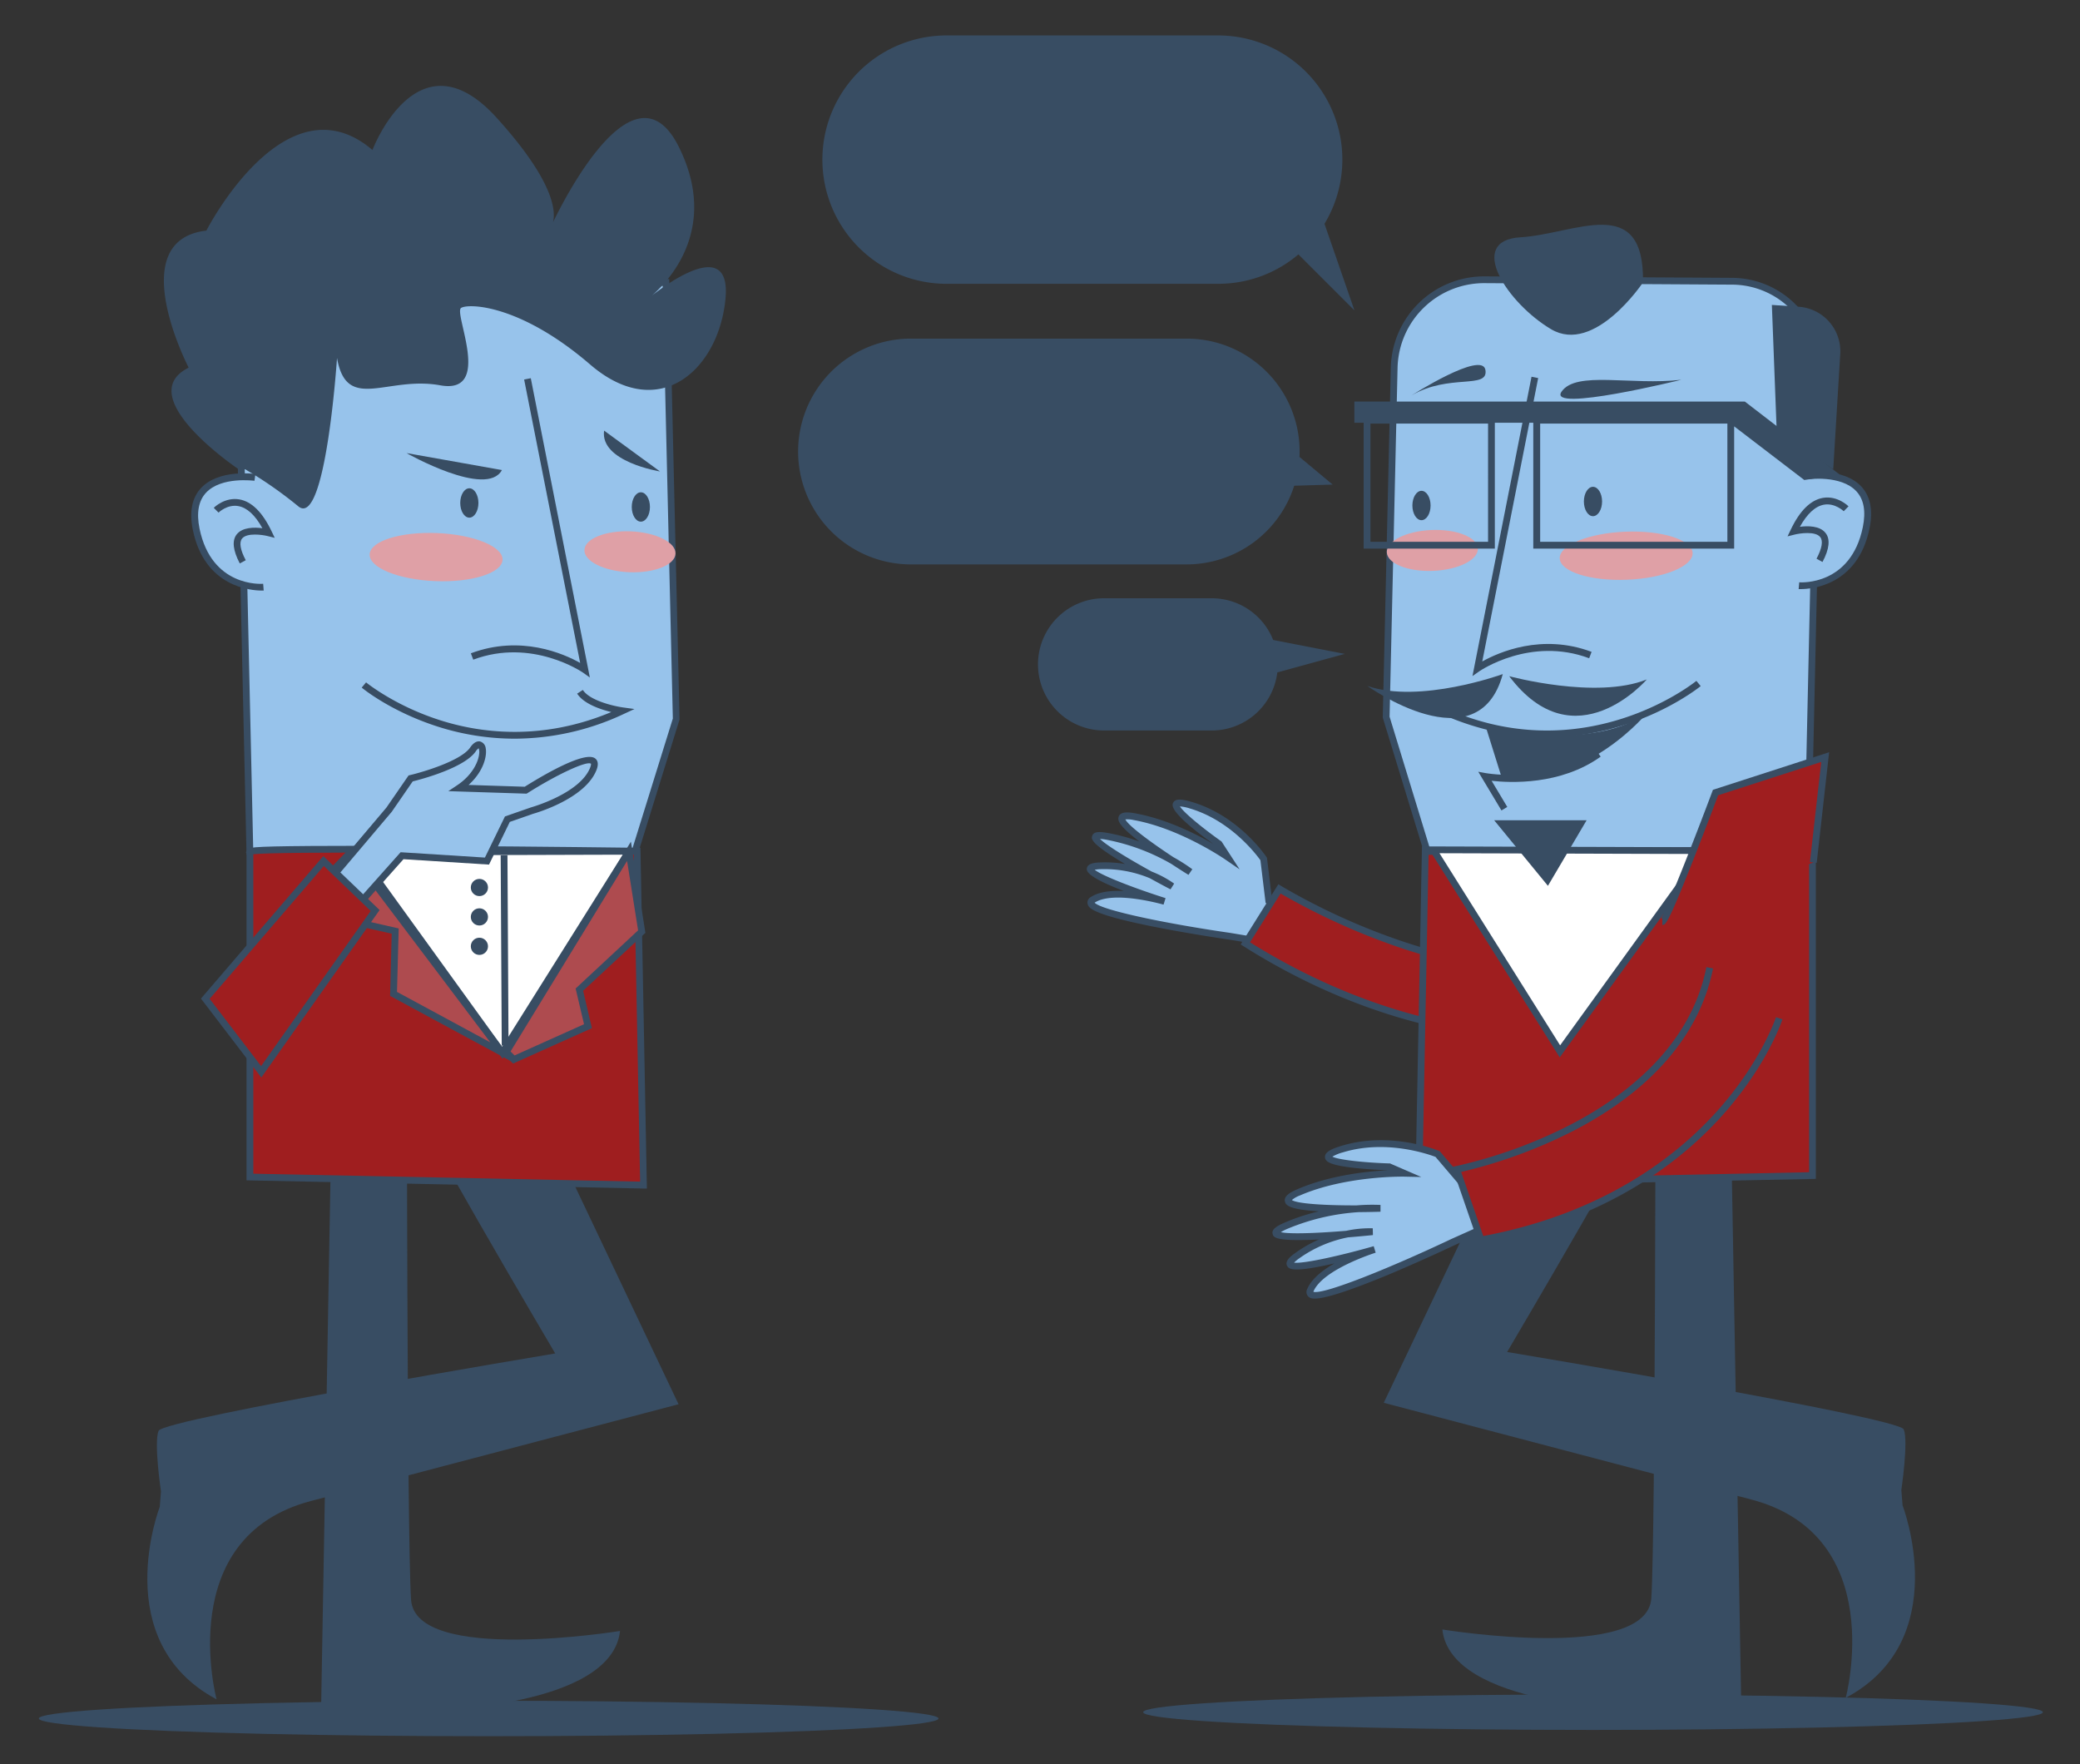 <svg id="Capa_1" data-name="Capa 1" xmlns="http://www.w3.org/2000/svg" viewBox="0 0 919.6 779.88"><rect x="0" y="0" width="919.6" height="779.88" fill="#333333" stroke="none"/><title>Mesa de trabajo 11</title><path d="M764.27,440.38l5.54,312.31H737.47l-5.63.73-9.16,2.05s-81.31-.93-85-35.12c0,0,90.55,14.79,92.4-13.86s1.85-247.63,1.85-247.63Z" fill="#384d63"/><path d="M731.54,481.13c1.07,4.28-65.22,116.55-65.22,116.55s173.22,28.87,175.36,34.22-1.07,26.73-1.07,26.73l.54,6.87s23,59.43-25.13,85.09c0,0,19.25-71.64-41.7-87.68L611.78,620.14l61-128.32,58.81-15Z" fill="#384d63"/><path d="M542.62,378.76l-3.68-5.69S506.24,350,526.57,356s32.11,23.75,32.11,23.75l2.26,18.57,9,6.78-6.77,12-19.57-3.26s-69.59-10-60.55-16.06,31.78.67,31.78.67-47.26-15-28.44-15.72a53.24,53.24,0,0,1,31.78,9S468.36,366,489.43,369.73s36.8,15.72,36.8,15.72S480.4,357.27,501.48,361,542.62,378.76,542.62,378.76Z" fill="#97c3eb"/><path d="M564,418.8l-20.61-3.43c-.12,0-15.17-2.2-30.19-5.09-31.29-6-32-9.11-32.36-10.77a2.69,2.69,0,0,1,1.41-2.93c3.61-2.4,9.1-2.95,14.57-2.7-16.77-6.41-16.43-9-16.3-10,.29-2.12,3.12-2.51,5.85-2.62a53.39,53.39,0,0,1,11,.68c-15.56-9.26-14.94-11.1-14.47-12.47.65-1.93,3.21-1.89,6.85-1.24a86.63,86.63,0,0,1,14,3.79c-9.44-7.2-9.73-9.49-9.14-11.05.86-2.24,4.09-2,7.15-1.44,13.76,2.46,26.93,9.08,34.68,13.57-19.74-14.15-18.27-17.18-17.78-18.2,1-2.05,4.06-1.62,8.35-.35,20.61,6.11,32.45,23.62,32.94,24.36l.2.3,2.22,18.29,9.58,7.18Zm-80.05-19.74c3.24,3.42,32.54,9.4,59.9,13.34l18.57,3.1,5.61-10-8.49-6.37-2.29-18.84c-1.6-2.26-12.94-17.48-31.1-22.86a19.07,19.07,0,0,0-4.48-.94c1.6,2.7,10.25,9.76,18.15,15.34l.24.17,8,12.32L541.77,380c-.2-.14-20.06-13.82-40.56-17.48a12,12,0,0,0-3.66-.28c1.15,2.6,10.64,9.73,21.21,16.69a78.07,78.07,0,0,1,8.38,5.34l-1.69,2.47c-.06,0-3.28-2-7.6-4.84a92,92,0,0,0-28.68-10.68,20.78,20.78,0,0,0-2.83-.35c2.57,2.66,12.12,8.52,22.86,14.44a46.48,46.48,0,0,1,9.91,5.31l-1.6,2.53c-.06,0-4-2.07-9.15-4.91a52.32,52.32,0,0,0-21.88-4,14.18,14.18,0,0,0-2.49.27c3.16,2.62,18,8.32,31.32,12.53l-.88,2.87C514.21,399.87,492.31,393.53,483.94,399.06Zm-.25.19Z" fill="#384d63"/><path d="M726.14,452.88S647.43,478.18,550.59,417L565.66,393s90.14,55.72,153.48,27.19" fill="#9f1e1f"/><path d="M683.46,459.57q-4.25,0-8.84-.18c-29.18-1.21-74.52-9.32-124.83-41.08l-1.26-.8,16.65-26.61,1.26.78a289.37,289.37,0,0,0,52.75,24.17c27.51,9.36,67.08,17.46,99.34,2.93l1.23,2.73c-33.17,14.94-73.56,6.7-101.6-2.84a297.53,297.53,0,0,1-52-23.67l-13.49,21.57c49.17,30.7,93.39,38.61,121.93,39.81,31.19,1.32,50.9-4.86,51.09-4.93l.92,2.86C725.86,454.55,709.89,459.57,683.46,459.57Z" fill="#384d63"/><path d="M147.52,441,142,753.34h32.34l5.63.72,9.16,2.05s81.31-.93,85-35.11c0,0-90.56,14.78-92.4-13.86s-1.85-247.64-1.85-247.64Z" fill="#384d63"/><path d="M180.24,481.77c-1.07,4.28,65.23,116.56,65.23,116.56S72.24,627.2,70.1,632.54s1.07,26.74,1.07,26.74l-.54,6.86s-23,59.43,25.13,85.1c0,0-19.25-71.65,41.71-87.69L300,620.78,239.05,492.47l-58.81-15Z" fill="#384d63"/><polygon points="104.83 126.02 294.42 124.89 298.94 317.86 280.57 377.04 110.47 376.55 104.83 126.02" fill="#97c3eb"/><path d="M281.68,378.54,109,378,103.3,124.52l192.59-1.14,4.55,194.69Zm-169.74-3.49,167.53.49,18-57.89L293,126.39l-186.6,1.12Z" fill="#384d63"/><path d="M260.78,299.51l-3-2.14c-.22-.16-22.56-15.49-48.55-5.75l-1.05-2.81c22.07-8.28,41.15.22,48.32,4.26L231.73,167.78l2.94-.58Z" fill="#384d63"/><ellipse cx="207.5" cy="222.35" rx="4.02" ry="6.49" fill="#384d63"/><ellipse cx="283.33" cy="224.12" rx="4.02" ry="6.49" fill="#384d63"/><path d="M112.69,211s-31.6-4.51-26,22.95,29.72,25.58,29.72,25.58" fill="#97c3eb"/><path d="M115.67,261.07c-4.57,0-25.19-1.43-30.41-26.79-1.64-8-.41-14.25,3.66-18.57,7.86-8.36,23.33-6.26,24-6.17l-.42,3c-.15,0-14.59-2-21.38,5.25-3.36,3.57-4.33,8.92-2.9,15.91,5.32,25.86,27.2,24.45,28.13,24.38l.24,3S116.22,261.07,115.67,261.07Z" fill="#384d63"/><path d="M227.54,326.55a111.64,111.64,0,0,1-34.13-5.38c-20.56-6.6-33-16.77-33.49-17.2l1.92-2.31c.12.1,12.56,10.28,32.61,16.69,17.63,5.65,44.79,9.4,75.82-3.57-4.9-1.19-12.19-3.64-15.1-8.14l2.52-1.63c3.08,4.77,13.86,7.2,17.75,7.73l5.07.7-4.64,2.15A114,114,0,0,1,227.54,326.55Z" fill="#384d63"/><path d="M106,249.07c-3-5.77-3.51-10.08-1.35-12.83,2.56-3.24,7.91-3.18,11.36-2.73-3.23-5.83-6.82-9.12-10.7-9.79-4.89-.84-8.65,2.86-8.69,2.89l-2.12-2.12c.2-.19,4.92-4.83,11.32-3.72,5.45.94,10.25,5.69,14.27,14.12l1.37,2.88-3.1-.78c-2.27-.58-9.22-1.6-11.35,1.11-1.34,1.7-.77,5,1.64,9.56Z" fill="#384d63"/><path d="M110.47,376.55V520.33l174,3.56-2.86-147.56S108.05,374.12,110.47,376.55Z" fill="#9f1e1f"/><path d="M286,525.42l-1.56,0L109,521.8V377.17l-.27-.28.37-1c.52-1.24.72-1.7,28.53-1.91,14.25-.11,34-.09,58.82,0,42.2.25,84.82.79,85.24.8l1.46,0Zm-174-6.56,171,3.5-2.8-144.55c-63.55-.8-157.31-1.46-168.2-.17Z" fill="#384d63"/><polygon points="157.96 376.68 222.12 465.44 278.08 376.33 157.96 376.68" fill="#fff"/><path d="M222.21,468.12,155,375.19l125.77-.37Zm-61.32-89.95L222,462.75l53.33-84.92Z" fill="#384d63"/><ellipse cx="192.82" cy="246.28" rx="10.63" ry="29.4" transform="translate(-61.14 428.88) rotate(-87.66)" fill="#dfa0a6"/><ellipse cx="278.52" cy="243.95" rx="9.04" ry="20.15" transform="translate(23.4 512.26) rotate(-87.66)" fill="#dfa0a6"/><ellipse cx="216.04" cy="759.7" rx="198.89" ry="7.84" fill="#384d63"/><polygon points="155.11 376.68 130.87 401.63 174.71 411.61 174 439.42 222.12 465.44 155.11 376.68" fill="#ae4b4f"/><path d="M227.47,470l-55-29.74.7-27.5-45.25-10.3,27.32-28.12Zm-51.95-31.51,41.25,22.31L155,379l-21.16,21.78,42.43,9.66Z" fill="#384d63"/><polygon points="227.16 468.38 259.95 453.64 256.15 437.49 283.71 411.82 278.08 376.33 223.83 465.05 227.16 468.38" fill="#ae4b4f"/><path d="M226.83,470.17l-4.89-4.9,57-93.2,6.4,40.31L257.81,438l3.88,16.52Zm-1.1-5.35,1.76,1.76,30.72-13.8L254.49,437l27.62-25.71-4.87-30.69Z" fill="#384d63"/><line x1="222.88" y1="378.08" x2="223.36" y2="462.2" fill="#ae4b4f"/><rect x="221.62" y="378.08" width="3" height="84.12" transform="translate(-2.37 1.27) rotate(-0.32)" fill="#384d63"/><circle cx="211.95" cy="392.34" r="3.8" fill="#384d63"/><circle cx="211.95" cy="405.34" r="3.8" fill="#384d63"/><circle cx="211.95" cy="418.34" r="3.8" fill="#384d63"/><path d="M221.91,207.8l-42.18-7.5S215.12,220.38,221.91,207.8Z" fill="#384d63"/><path d="M267.08,190.36l24.71,18.06S265.18,204.14,267.08,190.36Z" fill="#384d63"/><path d="M172,357.86l9.5-13.78s22.34-5.23,27.57-12.83,8.08,7.6-6.18,17.11l29.47.95s34.69-21.86,29.94-9.51-27.09,18.54-27.09,18.54l-10.93,3.8-9,18.53-37.55-2.37-23.28,26.14L143.52,391.6Z" fill="#97c3eb"/><path d="M154.43,406.72l-12.87-15.11L170.85,357l9.79-14.2.56-.13c6.06-1.42,22.66-6.38,26.67-12.22,1.78-2.58,3.37-2.87,4.4-2.66a3.47,3.47,0,0,1,2.47,3c.66,3.42-1,10.33-7.58,16.21l24.83.8c8.22-5.16,26.79-16.08,31.19-12.47,1.26,1,1.44,2.72.56,5-5,12.91-27.15,19.18-28.09,19.44l-10.26,3.57-9.19,18.88-37.82-2.39Zm-8.94-15.12,9,10.55,22.63-25.4,37.27,2.36,8.86-18.18,11.51-4c.31-.09,21.76-6.15,26.19-17.66.48-1.25.32-1.64.32-1.65-1.78-1.38-14.9,4.67-28.06,13l-.39.24-34.61-1.11,3.9-2.6c6.7-4.47,9.44-10.36,9.75-14.05a4.6,4.6,0,0,0-.24-2.31,4.47,4.47,0,0,0-1.27,1.35c-5.07,7.38-24.25,12.4-27.89,13.3l-9.26,13.43Z" fill="#384d63"/><polygon points="143.05 380.67 90.77 441.5 115.48 473.82 165.86 402.54 143.05 380.67" fill="#9f1e1f"/><path d="M115.53,476.35l-26.69-34.9,54.1-63,24.89,23.86ZM92.7,441.56l22.74,29.73,48.45-68.57-20.73-19.87Z" fill="#384d63"/><path d="M801.31,375.9V519.68l-174,3.57,2.85-147.57S803.74,373.48,801.31,375.9Z" fill="#9f1e1f"/><path d="M625.76,524.78l2.91-150.58,1.45,0c.43,0,43-.54,85.24-.79,24.78-.15,44.57-.16,58.82-.06,27.81.22,28,.68,28.53,1.92l.39.93-.29.31V521.15Zm5.85-147.62-2.79,144.56,171-3.51V377C788.92,375.7,695.17,376.36,631.61,377.16Z" fill="#384d63"/><path d="M765.88,124.33l-109.63-.66a39.62,39.62,0,0,0-39.84,38.7L612.85,317,631,376.4l168.22-.5,4.72-212.42A38.31,38.31,0,0,0,765.88,124.33Z" fill="#97c3eb"/><path d="M629.9,377.9l-18.56-60.66V317l3.56-154.67A41.32,41.32,0,0,1,656,122.17h.24l109.63.66a39.82,39.82,0,0,1,39.55,40.69L800.69,377.4Zm-15.55-61.08,17.76,58.07,165.65-.49,4.68-210.95a36.81,36.81,0,0,0-36.57-37.62l-109.62-.66H656a38.3,38.3,0,0,0-38.11,37.23Z" fill="#384d63"/><path d="M651,298.87l26.11-132.32,2.94.58L655.33,292.42c7.17-4,26.25-12.53,48.33-4.25L702.6,291c-26-9.75-48.32,5.59-48.55,5.74Z" fill="#384d63"/><ellipse cx="704.28" cy="221.7" rx="4.02" ry="6.49" fill="#384d63"/><ellipse cx="628.46" cy="223.47" rx="4.02" ry="6.49" fill="#384d63"/><path d="M624,174.84s31.31-20,32.73-11.29S640.6,165,624,174.84Z" fill="#384d63"/><path d="M799.09,210.39s31.6-4.52,26,22.94-29.72,25.58-29.72,25.58" fill="#97c3eb"/><path d="M796.11,260.43c-.55,0-.87,0-.9,0l.24-3c.92.07,22.83,1.4,28.13-24.39,1.43-7,.46-12.34-2.9-15.91-6.81-7.23-21.23-5.27-21.38-5.25l-.42-3c.65-.09,16.12-2.19,24,6.16,4.07,4.33,5.3,10.58,3.66,18.58C821.31,259,800.68,260.43,796.11,260.43Z" fill="#384d63"/><path d="M684,325.92a108.41,108.41,0,0,1-26.91-3.4A121.48,121.48,0,0,1,635.92,315l-4.64-2.15,5.06-.7c3.89-.54,14.67-3,17.75-7.73l2.52,1.63c-2.91,4.49-10.2,6.95-15.1,8.14a118.3,118.3,0,0,0,16.3,5.48C710.52,333,749.56,301.34,750,301l1.91,2.31C751.53,303.6,724.05,325.92,684,325.92Z" fill="#384d63"/><path d="M743.38,167.88s-59.44,14.67-53,5.27S721.19,170.51,743.38,167.88Z" fill="#384d63"/><path d="M805.76,248.43,803.11,247c2.41-4.56,3-7.87,1.64-9.57-2.14-2.71-9.08-1.68-11.35-1.1l-3.1.78,1.38-2.88c4-8.44,8.81-13.19,14.26-14.13,6.4-1.1,11.12,3.53,11.32,3.73L815.14,226s-3.86-3.75-8.71-2.9c-3.87.68-7.45,4-10.67,9.78,3.44-.45,8.8-.51,11.35,2.74C809.27,238.34,808.81,242.66,805.76,248.43Z" fill="#384d63"/><polygon points="753.82 376.04 689.66 464.79 633.7 375.68 753.82 376.04" fill="#fff"/><path d="M689.58,467.47,631,374.18l125.77.37Zm-53.16-90.28,53.33,84.92,61.14-84.58Z" fill="#384d63"/><ellipse cx="718.96" cy="245.64" rx="29.4" ry="10.63" transform="translate(-9.44 29.59) rotate(-2.34)" fill="#dfa0a6"/><ellipse cx="633.26" cy="243.3" rx="20.15" ry="9.04" transform="translate(-9.41 26.09) rotate(-2.34)" fill="#dfa0a6"/><path d="M771.41,177.51H598.78v9.37h4.11v55.66h58V186.88h17v55.66H766.7V188.48l31,23.72,15.68-2.38Zm-113.51,62h-52V187.25h52Zm105.8,0H680.93V187.25H763.7Z" fill="#384d63"/><ellipse cx="704.3" cy="756.92" rx="198.89" ry="7.84" fill="#384d63"/><path d="M801.71,381.26l5.23-46.58-48.47,15.69s-21.39,57-23.53,57" fill="#9f1e1f"/><path d="M734.94,408.9v-3a1.19,1.19,0,0,0-.83.3c2.2-2.33,15.24-35.81,22.95-56.36l.25-.68,51.38-16.62-5.49,48.88-3-.33,5-44.26-45.58,14.74c-1.13,3-5.84,15.5-10.71,27.86C737.3,408.9,736.36,408.9,734.94,408.9Z" fill="#384d63"/><path d="M813.6,156.51l-3.1,51-25-17.1-2.13-55.61,11.84.81A19.72,19.72,0,0,1,813.6,156.51Z" fill="#384d63"/><path d="M726.39,124.86S705,156.94,685.75,145.53,648,106.33,672.21,104.9,727.1,84.94,726.39,124.86Z" fill="#384d63"/><path d="M664,344l-6.77-21.62s48.47,10,71.28-7.61C728.55,314.73,702.06,347.76,664,344Z" fill="#384d63"/><path d="M663.82,358.28l-10.26-17.11,3.27.6c.28.05,28.51,5,49.11-9.72l1.75,2.44c-17.71,12.69-40,11.61-48.23,10.68l6.93,11.56Z" fill="#384d63"/><path d="M620.74,518.67l-6.58-2.87s-42.4-1.21-20.93-7.81,42.28,2.15,42.28,2.15l12.88,15.07,11.94.69,1.08,14.6-19.19,8.59S574.9,581,579.34,570.4s28.46-18,28.46-18-50.5,14.48-34.33,2.78a56.53,56.53,0,0,1,33.36-10.65s-59.16,6.4-38.35-2.63,41.71-7.69,41.71-7.69-57,2-36.17-7S620.74,518.67,620.74,518.67Z" fill="#97c3eb"/><path d="M581.26,574.08c-1.87,0-2.44-.54-2.85-.94a2.78,2.78,0,0,1-.45-3.32c1.85-4.42,6.71-8.26,12-11.3-17.8,4.07-20.1,2.75-20.93,1.05-1-2,1.28-4,3.59-5.63a57,57,0,0,1,10.5-6c-19.56,1-20.09-1-20.47-2.44-.54-2,1.72-3.46,5.27-5a91.32,91.32,0,0,1,15.16-5c-13-.8-14.65-2.65-15-4.38-.55-2.4,2.43-4.05,5.41-5.35,14.53-6.3,31.26-8,40.44-8.44l0,0c-1.36,0-7.26-.26-13.12-.82-13.44-1.28-14.8-3.15-15-4.8-.33-2.47,3.22-3.92,7.11-5.11,21.75-6.68,42.43,1.83,43.3,2.2l.33.14,12.69,14.85,12.62.73,1.25,17-20.15,9c-.12.06-14.68,6.95-29.64,13.2C592.88,572.15,584.77,574.08,581.26,574.08Zm-.56-3c4.54,1.33,34.14-10.64,60.87-23.31l18.27-8.18-.91-12.24-11.27-.65-13-15.27c-2.67-1-21.68-7.89-40.94-2a18.76,18.76,0,0,0-4.66,1.89c2.77,1.48,14.75,2.68,25.19,3h.29l13.83,6-7.61-.16c-.26,0-25.83-.45-46.09,8.34a11.86,11.86,0,0,0-3.51,2c2.32,1.66,15,2.42,28.66,2.37a85.19,85.19,0,0,1,10.52-.2l0,3c-.06,0-4.07.14-9.54.18a97.78,97.78,0,0,0-31.62,7.38,21.47,21.47,0,0,0-2.89,1.47c3.61.92,15.69.5,28.88-.59A49.15,49.15,0,0,1,606.92,543l.07,3c-.07,0-4.75.51-11,1a55.66,55.66,0,0,0-21.68,9.35,14.64,14.64,0,0,0-2.18,1.83c4.07.58,20.8-3.14,35.21-7.27l.86,2.87c-.23.07-23.39,7.34-27.51,17.18Z" fill="#384d63"/><path d="M786.58,450.14s-25.5,78.56-131.84,98L644,517s98-19.08,111.9-89.15" fill="#9f1e1f"/><path d="M653.74,549.84l-11.73-34,1.69-.33a213,213,0,0,0,50.41-18.19c23.62-12.19,53.26-34.19,60.31-69.78l2.94.58c-5.77,29.12-27.18,54-61.94,71.9A219.52,219.52,0,0,1,646,518.09l9.78,28.33c53.68-10.11,85.93-35.69,103.58-55.45,19.28-21.6,25.77-41.1,25.83-41.29l2.86.92c-.27.82-6.7,20.2-26.35,42.25-18.1,20.31-51.3,46.64-106.65,56.76Z" fill="#384d63"/><path d="M664.4,298s-36.6,13.31-59.89,5.23C604.51,303.21,653.47,338.38,664.4,298Z" fill="#384d63"/><path d="M667.25,298.93s38.49,10.46,60.83,1.43C728.08,300.36,696.24,337.43,667.25,298.93Z" fill="#384d63"/><polygon points="660.59 362.61 701.47 362.61 684.36 391.6 660.59 362.61" fill="#384d63"/><path d="M105.5,207.45s-47.76-32.08-22.09-44.92c0,0-29.23-56.31,7.84-60.59,0,0,34.93-68.44,73.42-35.64,0,0,20-52.76,54.89-14.26s23.53,49.19,23.53,49.19,35.64-79.13,57-36.36-14.26,67.72-14.26,67.72,37.78-32.08,34.93-.71-29.23,55.61-59.88,29.23-53.46-27.09-57-25,14.26,38.49-9.27,34.22S153.27,182.5,149,158.26c0,0-5,75.56-17.11,65.58a181.49,181.49,0,0,0-23.52-16.39" fill="#384d63"/><path d="M594.54,289.07l-29.82,8.2a29.2,29.2,0,0,1-29,25.66H488.68a29.23,29.23,0,1,1,0-58.45h47.05a29.19,29.19,0,0,1,27.15,18.43Z" fill="#384d63"/><path d="M589.19,214.22l-17,.51a49.95,49.95,0,0,1-47.56,34.78H402.06a49.91,49.91,0,0,1,0-99.81H524.68a49.9,49.9,0,0,1,49.9,49.9c0,.8,0,1.6-.05,2.4Z" fill="#384d63"/><path d="M598.82,137.23l-24.77-24.77a54.59,54.59,0,0,1-35.47,13H417.75a54.9,54.9,0,0,1,0-109.79H538.58a54.9,54.9,0,0,1,47,83.27Z" fill="#384d63"/></svg>
